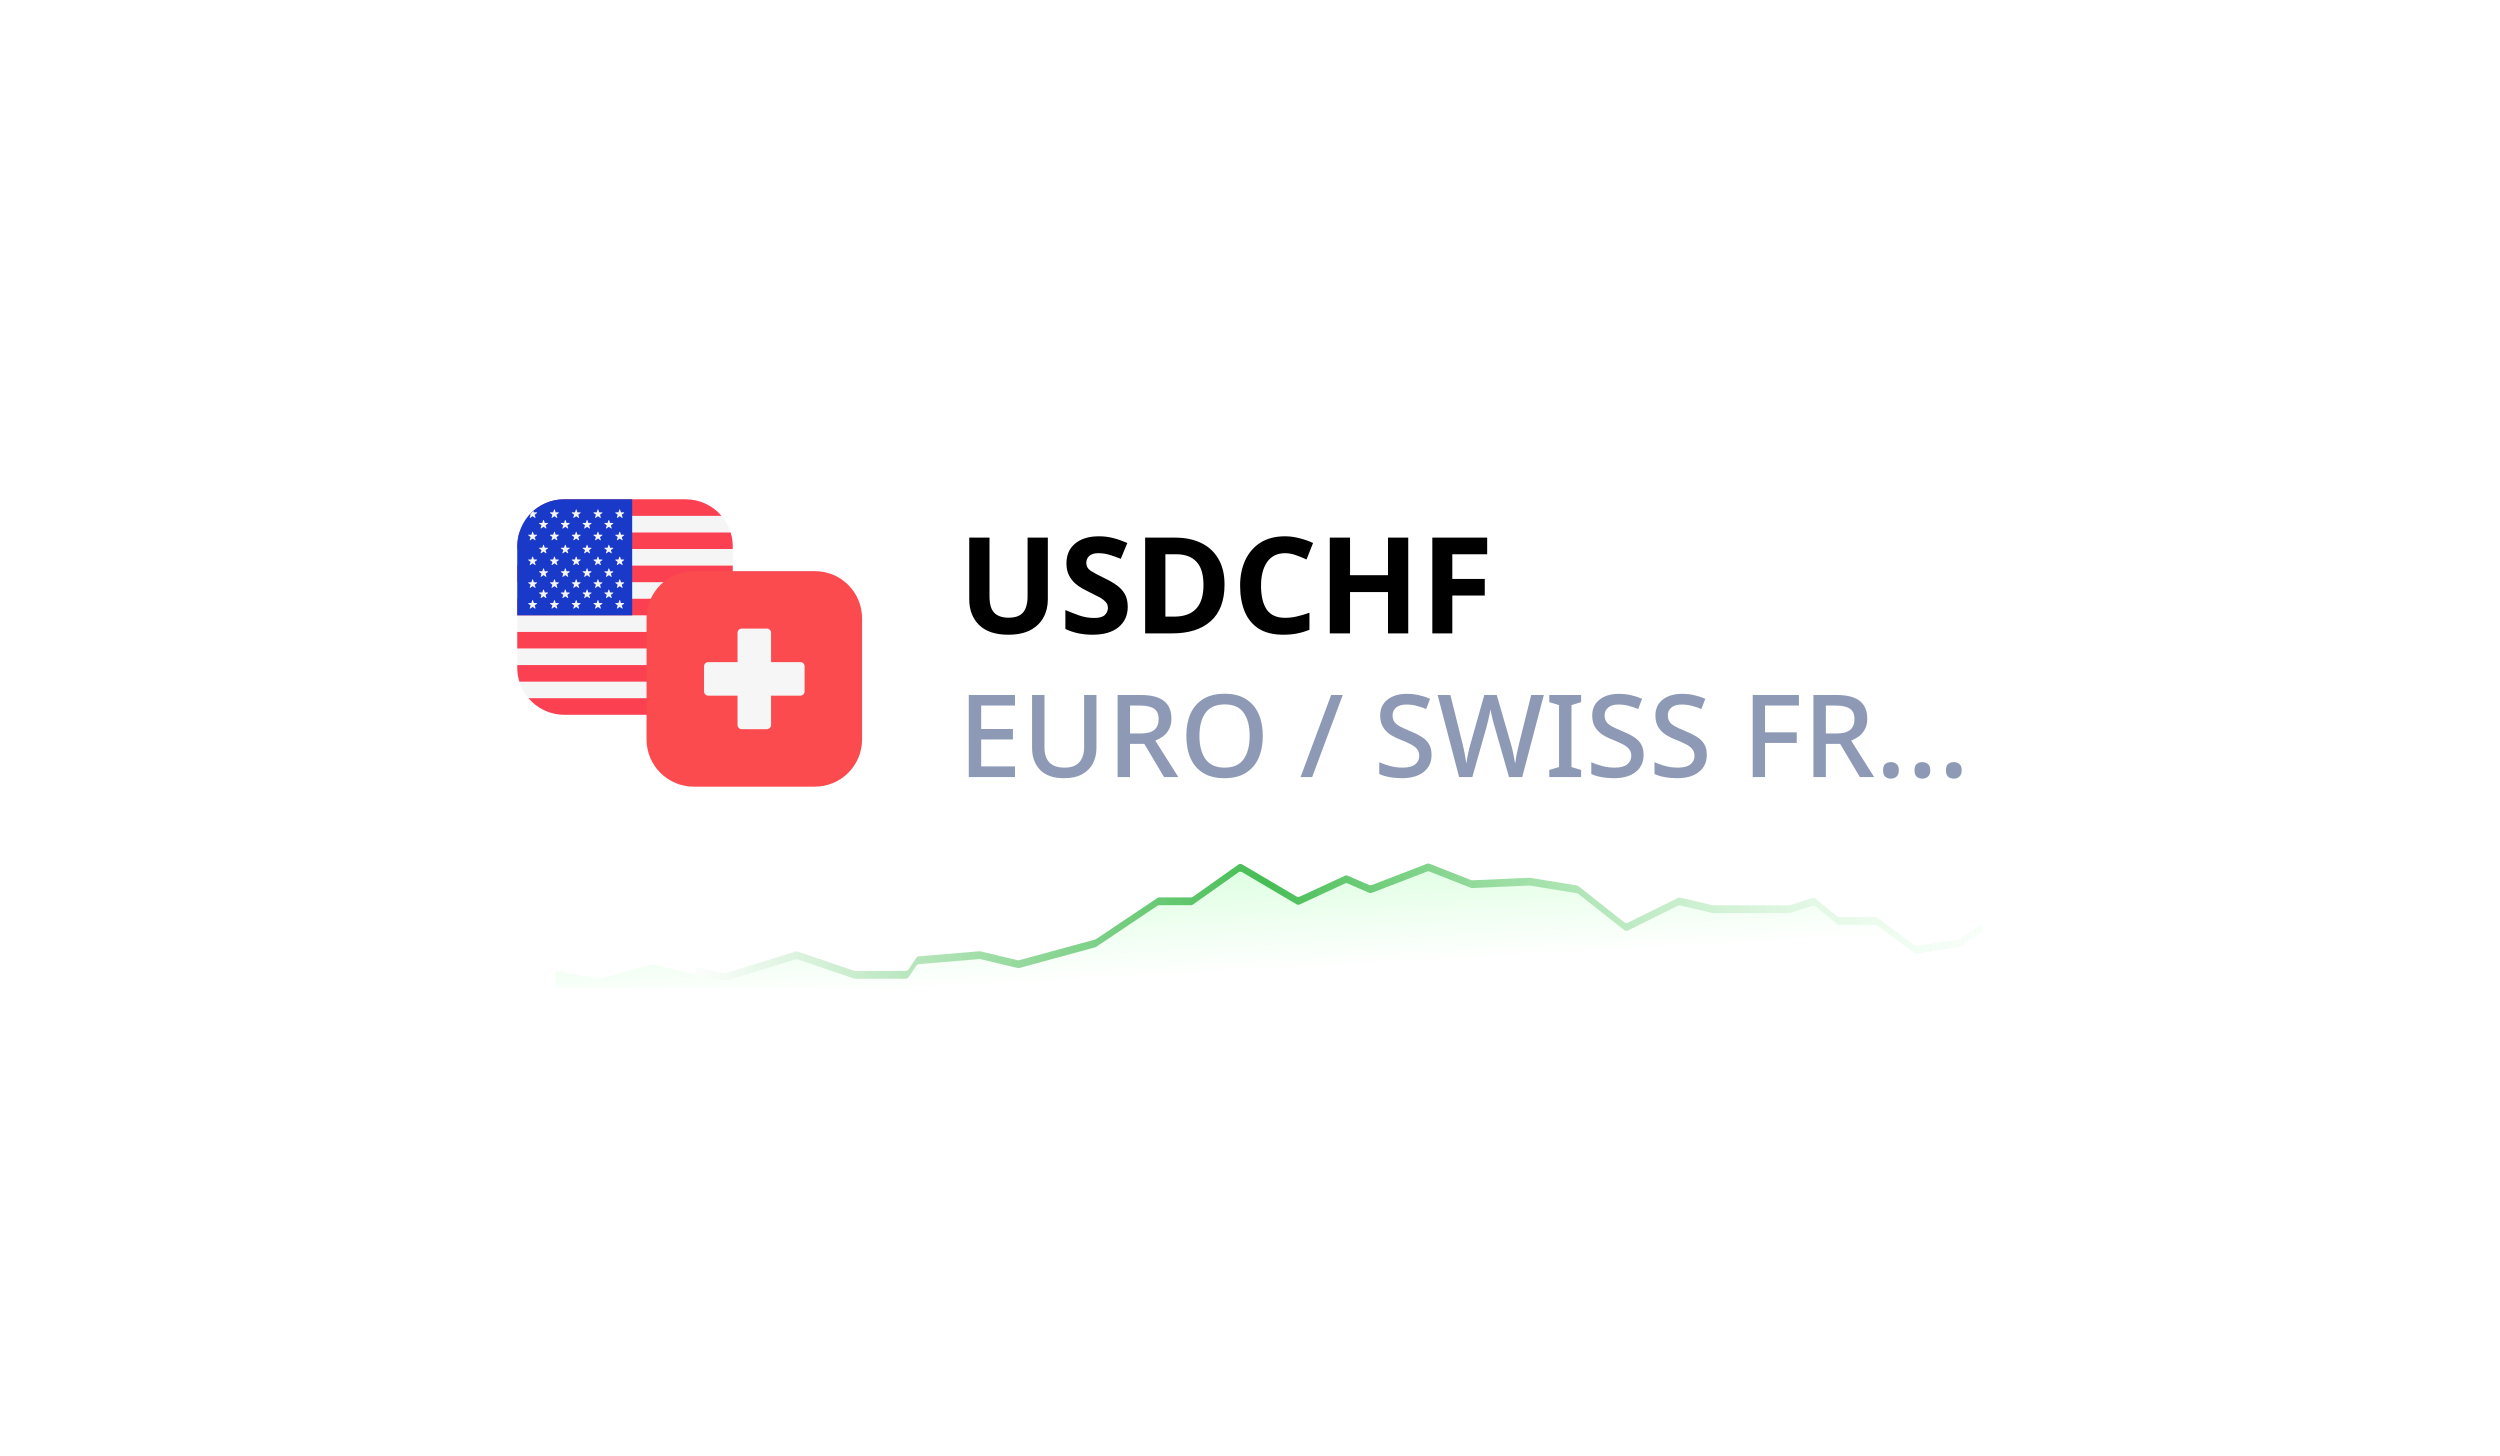<svg width="261" height="152" viewBox="0 0 261 152" fill="none" xmlns="http://www.w3.org/2000/svg">
<g filter="url(#filter0_d_284_8851)">
<rect x="40" y="20" width="181" height="73" rx="8" fill="white" shape-rendering="crispEdges"/>
<g clip-path="url(#clip0_284_8851)">
<path fill-rule="evenodd" clip-rule="evenodd" d="M55.176 34.219H75.326C75.753 34.72 76.082 35.307 76.281 35.95H54.221C54.422 35.307 54.748 34.72 55.176 34.219ZM54 37.681H76.5V39.412H54V37.681ZM76.5 41.143H54V42.873H76.5V41.143ZM54 44.604H76.5V46.335H54V44.604ZM76.5 48.066H54V49.797H76.5V48.066ZM54.221 51.528H76.281C76.082 52.171 75.753 52.758 75.326 53.259H55.176C54.743 52.753 54.418 52.164 54.221 51.528Z" fill="#F5F5F5"/>
<path fill-rule="evenodd" clip-rule="evenodd" d="M71.579 32.488H58.92C57.42 32.488 56.076 33.16 55.173 34.219H75.324C74.863 33.676 74.289 33.24 73.642 32.941C72.995 32.642 72.291 32.488 71.579 32.488ZM76.5 39.411H54V41.143H76.5V39.411ZM76.279 35.95C76.424 36.412 76.5 36.903 76.5 37.411V37.681H54V37.411C54 36.901 54.077 36.412 54.221 35.95H76.279ZM76.5 42.873H54V44.604H76.5V42.873ZM76.5 49.797V50.067C76.5 50.577 76.424 51.066 76.279 51.528H54.221C54.074 51.055 53.999 50.562 54 50.067V49.797H76.5ZM75.326 53.257H55.175C55.636 53.801 56.21 54.237 56.857 54.536C57.504 54.835 58.209 54.989 58.922 54.988H71.579C73.079 54.988 74.422 54.316 75.326 53.257ZM54 46.335H76.5V48.066H54V46.333V46.335Z" fill="#FA4051"/>
<path d="M66 32.488H58.875C56.182 32.488 54 34.693 54 37.41V44.604H66V32.488Z" fill="#1939C9"/>
<path fill-rule="evenodd" clip-rule="evenodd" d="M57.919 33.57L58.013 33.85L58.308 33.853C58.346 33.853 58.362 33.901 58.331 33.924L58.093 34.099L58.184 34.381C58.186 34.389 58.186 34.398 58.183 34.406C58.18 34.414 58.175 34.421 58.169 34.425C58.162 34.43 58.154 34.433 58.145 34.433C58.137 34.434 58.129 34.431 58.122 34.426L57.882 34.254L57.642 34.425C57.635 34.429 57.627 34.431 57.619 34.431C57.611 34.43 57.603 34.427 57.597 34.423C57.59 34.418 57.586 34.411 57.583 34.404C57.58 34.396 57.58 34.388 57.582 34.38L57.669 34.099L57.432 33.924C57.425 33.919 57.42 33.912 57.418 33.904C57.415 33.896 57.415 33.888 57.418 33.88C57.421 33.872 57.426 33.865 57.433 33.86C57.44 33.856 57.448 33.853 57.456 33.853L57.75 33.85L57.844 33.57C57.847 33.562 57.853 33.556 57.859 33.552C57.866 33.547 57.874 33.545 57.882 33.545C57.89 33.545 57.898 33.547 57.905 33.552C57.911 33.556 57.916 33.562 57.919 33.57ZM55.305 34.381C55.303 34.389 55.303 34.398 55.306 34.406C55.308 34.414 55.313 34.421 55.32 34.425C55.327 34.43 55.335 34.433 55.343 34.433C55.351 34.434 55.36 34.431 55.367 34.426L55.606 34.254L55.846 34.426C55.853 34.431 55.861 34.432 55.869 34.432C55.877 34.432 55.885 34.429 55.892 34.424C55.898 34.419 55.903 34.413 55.906 34.405C55.908 34.397 55.908 34.389 55.907 34.381L55.819 34.101L56.056 33.925C56.063 33.92 56.068 33.913 56.07 33.905C56.072 33.897 56.072 33.889 56.069 33.881C56.067 33.873 56.062 33.866 56.055 33.861C56.049 33.856 56.041 33.854 56.032 33.853L55.739 33.85L55.688 33.7C55.561 33.811 55.441 33.927 55.326 34.05L55.395 34.101L55.305 34.381ZM55.644 35.905L55.739 36.186L56.032 36.187C56.072 36.187 56.087 36.237 56.056 36.259L55.819 36.435L55.908 36.715C55.91 36.723 55.91 36.731 55.907 36.739C55.904 36.747 55.9 36.753 55.893 36.758C55.887 36.763 55.879 36.766 55.871 36.766C55.863 36.767 55.855 36.764 55.848 36.76L55.608 36.588L55.368 36.76C55.361 36.766 55.353 36.769 55.344 36.769C55.335 36.769 55.327 36.766 55.32 36.761C55.313 36.756 55.308 36.749 55.305 36.741C55.302 36.733 55.302 36.724 55.305 36.715L55.395 36.435L55.158 36.259C55.152 36.254 55.147 36.247 55.145 36.24C55.142 36.232 55.142 36.224 55.145 36.216C55.147 36.208 55.152 36.201 55.158 36.196C55.165 36.191 55.172 36.188 55.181 36.187L55.476 36.186L55.569 35.905C55.572 35.898 55.577 35.892 55.584 35.887C55.591 35.883 55.598 35.88 55.606 35.88C55.614 35.88 55.622 35.883 55.629 35.887C55.636 35.892 55.641 35.898 55.644 35.905ZM55.74 38.773L55.645 38.494C55.642 38.487 55.637 38.481 55.631 38.476C55.624 38.472 55.616 38.469 55.608 38.469C55.6 38.469 55.592 38.472 55.585 38.476C55.579 38.481 55.574 38.487 55.571 38.494L55.477 38.773L55.182 38.776C55.174 38.777 55.166 38.78 55.16 38.785C55.153 38.79 55.149 38.797 55.146 38.805C55.144 38.812 55.144 38.821 55.146 38.829C55.148 38.836 55.153 38.843 55.16 38.848L55.397 39.024L55.306 39.304C55.304 39.312 55.304 39.321 55.307 39.329C55.31 39.337 55.315 39.344 55.321 39.349C55.328 39.353 55.336 39.356 55.345 39.356C55.353 39.356 55.361 39.354 55.368 39.349L55.608 39.177L55.848 39.349C55.855 39.354 55.863 39.356 55.871 39.356C55.88 39.356 55.888 39.353 55.895 39.349C55.901 39.344 55.906 39.337 55.909 39.329C55.912 39.321 55.912 39.312 55.91 39.304L55.819 39.024L56.058 38.848C56.064 38.843 56.069 38.836 56.071 38.828C56.074 38.82 56.074 38.812 56.071 38.804C56.068 38.796 56.063 38.789 56.057 38.785C56.05 38.779 56.042 38.777 56.034 38.776L55.74 38.773ZM55.645 40.873L55.74 41.154L56.034 41.157C56.073 41.157 56.088 41.205 56.058 41.227L55.821 41.403L55.91 41.685C55.911 41.693 55.911 41.701 55.909 41.709C55.906 41.716 55.901 41.723 55.895 41.728C55.888 41.732 55.88 41.735 55.872 41.736C55.864 41.736 55.856 41.734 55.849 41.73L55.609 41.557L55.37 41.728C55.363 41.734 55.354 41.737 55.346 41.737C55.337 41.737 55.328 41.734 55.321 41.729C55.314 41.724 55.309 41.717 55.306 41.709C55.304 41.7 55.304 41.692 55.306 41.683L55.397 41.403L55.16 41.227C55.154 41.222 55.149 41.215 55.147 41.208C55.145 41.2 55.145 41.192 55.148 41.185C55.15 41.177 55.155 41.171 55.161 41.166C55.167 41.161 55.174 41.158 55.182 41.157L55.477 41.154L55.571 40.873C55.574 40.866 55.579 40.86 55.585 40.855C55.592 40.851 55.6 40.848 55.608 40.848C55.616 40.848 55.624 40.851 55.631 40.855C55.637 40.86 55.642 40.866 55.645 40.873ZM55.74 43.318L55.645 43.038C55.642 43.031 55.637 43.024 55.631 43.02C55.624 43.015 55.616 43.013 55.608 43.013C55.6 43.013 55.592 43.015 55.585 43.02C55.579 43.024 55.574 43.031 55.571 43.038L55.477 43.318L55.182 43.321C55.174 43.322 55.167 43.325 55.161 43.33C55.155 43.335 55.15 43.342 55.148 43.349C55.145 43.357 55.145 43.365 55.147 43.372C55.149 43.38 55.154 43.387 55.16 43.392L55.397 43.567L55.306 43.849C55.304 43.857 55.304 43.866 55.307 43.874C55.31 43.882 55.315 43.889 55.321 43.894C55.328 43.898 55.336 43.901 55.345 43.901C55.353 43.901 55.361 43.899 55.368 43.894L55.608 43.722L55.848 43.893C55.855 43.898 55.863 43.9 55.871 43.9C55.88 43.9 55.888 43.897 55.895 43.892C55.901 43.887 55.906 43.88 55.909 43.872C55.912 43.864 55.912 43.856 55.91 43.848L55.819 43.567L56.058 43.392C56.064 43.387 56.068 43.38 56.07 43.372C56.072 43.364 56.072 43.356 56.069 43.349C56.067 43.341 56.062 43.335 56.056 43.33C56.05 43.325 56.042 43.322 56.034 43.321L55.74 43.318ZM56.781 34.675L56.874 34.954L57.169 34.957C57.209 34.957 57.224 35.005 57.194 35.029L56.955 35.203L57.045 35.485C57.047 35.493 57.047 35.502 57.044 35.51C57.042 35.518 57.037 35.525 57.03 35.529C57.023 35.534 57.015 35.537 57.007 35.537C56.999 35.538 56.99 35.535 56.983 35.53L56.743 35.358L56.504 35.53C56.497 35.535 56.489 35.536 56.481 35.536C56.472 35.536 56.465 35.533 56.458 35.528C56.452 35.523 56.447 35.517 56.444 35.509C56.442 35.501 56.441 35.493 56.444 35.485L56.532 35.203L56.294 35.029C56.286 35.025 56.28 35.018 56.277 35.01C56.274 35.001 56.274 34.992 56.277 34.984C56.28 34.976 56.285 34.968 56.293 34.964C56.3 34.959 56.309 34.957 56.318 34.957L56.613 34.954L56.706 34.675C56.709 34.668 56.714 34.662 56.721 34.657C56.728 34.653 56.735 34.65 56.743 34.65C56.752 34.65 56.759 34.653 56.766 34.657C56.773 34.662 56.778 34.668 56.781 34.675ZM56.874 37.545L56.781 37.264C56.778 37.257 56.773 37.251 56.766 37.246C56.759 37.242 56.752 37.239 56.743 37.239C56.735 37.239 56.728 37.242 56.721 37.246C56.714 37.251 56.709 37.257 56.706 37.264L56.613 37.545L56.318 37.546C56.309 37.547 56.301 37.55 56.295 37.554C56.288 37.559 56.283 37.566 56.281 37.574C56.278 37.582 56.278 37.59 56.28 37.598C56.282 37.606 56.287 37.613 56.294 37.618L56.532 37.794L56.442 38.074C56.44 38.082 56.44 38.091 56.443 38.099C56.445 38.107 56.45 38.114 56.457 38.118C56.464 38.123 56.472 38.126 56.48 38.126C56.488 38.127 56.497 38.124 56.504 38.119L56.743 37.947L56.983 38.119C56.99 38.123 56.998 38.126 57.006 38.125C57.014 38.125 57.022 38.122 57.029 38.117C57.035 38.112 57.04 38.106 57.043 38.098C57.045 38.09 57.045 38.082 57.044 38.074L56.955 37.794L57.194 37.618C57.2 37.613 57.205 37.606 57.207 37.598C57.209 37.59 57.209 37.582 57.206 37.574C57.204 37.566 57.199 37.559 57.192 37.554C57.186 37.55 57.178 37.547 57.169 37.546L56.874 37.543V37.545ZM56.781 39.724L56.874 40.005L57.169 40.006C57.209 40.006 57.224 40.056 57.194 40.078L56.955 40.254L57.045 40.536C57.047 40.544 57.047 40.552 57.044 40.559C57.041 40.567 57.036 40.574 57.03 40.579C57.024 40.583 57.016 40.586 57.008 40.587C57 40.587 56.992 40.585 56.985 40.581L56.743 40.408L56.504 40.579C56.497 40.584 56.489 40.586 56.481 40.585C56.472 40.585 56.465 40.582 56.458 40.577C56.452 40.572 56.447 40.566 56.444 40.558C56.442 40.55 56.441 40.542 56.444 40.534L56.532 40.254L56.294 40.078C56.287 40.073 56.282 40.066 56.28 40.058C56.278 40.05 56.278 40.042 56.281 40.034C56.283 40.026 56.288 40.019 56.295 40.014C56.301 40.01 56.309 40.007 56.318 40.006L56.613 40.005L56.706 39.724C56.709 39.717 56.714 39.711 56.721 39.706C56.728 39.702 56.735 39.699 56.743 39.699C56.752 39.699 56.759 39.702 56.766 39.706C56.773 39.711 56.778 39.717 56.781 39.724ZM56.874 42.214L56.779 41.938C56.776 41.931 56.771 41.925 56.765 41.92C56.758 41.916 56.75 41.913 56.742 41.913C56.734 41.913 56.726 41.916 56.719 41.92C56.713 41.925 56.708 41.931 56.705 41.938L56.611 42.217L56.316 42.22C56.308 42.221 56.3 42.224 56.293 42.228C56.286 42.233 56.282 42.24 56.279 42.248C56.276 42.256 56.276 42.264 56.279 42.272C56.281 42.28 56.286 42.287 56.292 42.292L56.531 42.466L56.441 42.748C56.438 42.756 56.438 42.765 56.441 42.773C56.444 42.781 56.449 42.788 56.455 42.792C56.462 42.797 56.47 42.8 56.479 42.8C56.487 42.8 56.495 42.798 56.502 42.793L56.742 42.621L56.982 42.793C56.989 42.797 56.997 42.8 57.005 42.799C57.013 42.799 57.021 42.796 57.027 42.791C57.033 42.786 57.038 42.78 57.041 42.772C57.044 42.764 57.044 42.756 57.042 42.748L56.953 42.466L57.192 42.292C57.198 42.287 57.203 42.28 57.205 42.272C57.208 42.264 57.208 42.256 57.205 42.248C57.202 42.24 57.197 42.233 57.191 42.228C57.184 42.224 57.176 42.221 57.168 42.22L56.873 42.217L56.874 42.214ZM58.014 36.184L57.921 35.904C57.918 35.897 57.913 35.89 57.906 35.886C57.899 35.881 57.892 35.879 57.883 35.879C57.875 35.879 57.868 35.881 57.861 35.886C57.854 35.89 57.849 35.897 57.846 35.904L57.752 36.184L57.458 36.186C57.449 36.186 57.441 36.189 57.435 36.194C57.428 36.199 57.423 36.206 57.42 36.214C57.418 36.221 57.418 36.23 57.42 36.238C57.422 36.246 57.427 36.253 57.434 36.258L57.67 36.433L57.582 36.714C57.58 36.722 57.58 36.73 57.583 36.737C57.586 36.745 57.59 36.752 57.597 36.757C57.603 36.761 57.611 36.764 57.619 36.765C57.627 36.765 57.635 36.763 57.642 36.759L57.882 36.586L58.122 36.759C58.129 36.764 58.137 36.767 58.146 36.767C58.155 36.767 58.163 36.765 58.17 36.76C58.177 36.755 58.182 36.748 58.185 36.739C58.188 36.731 58.188 36.722 58.185 36.714L58.095 36.433L58.332 36.258C58.338 36.253 58.343 36.246 58.345 36.238C58.348 36.23 58.348 36.222 58.345 36.214C58.343 36.206 58.338 36.2 58.332 36.194C58.325 36.19 58.318 36.187 58.309 36.186L58.014 36.184ZM57.921 38.494L58.014 38.773L58.309 38.776C58.347 38.776 58.364 38.826 58.332 38.848L58.095 39.024L58.185 39.304C58.187 39.312 58.187 39.321 58.184 39.329C58.182 39.337 58.177 39.344 58.17 39.349C58.163 39.353 58.155 39.356 58.147 39.356C58.139 39.356 58.13 39.354 58.123 39.349L57.883 39.177L57.644 39.349C57.637 39.353 57.629 39.355 57.621 39.355C57.612 39.355 57.605 39.352 57.598 39.347C57.592 39.342 57.587 39.336 57.584 39.328C57.582 39.32 57.581 39.312 57.584 39.304L57.67 39.024L57.434 38.848C57.427 38.843 57.422 38.836 57.42 38.828C57.418 38.82 57.418 38.812 57.42 38.804C57.423 38.796 57.428 38.789 57.435 38.785C57.441 38.779 57.449 38.777 57.458 38.776L57.75 38.773L57.844 38.494C57.847 38.487 57.853 38.481 57.859 38.476C57.866 38.472 57.874 38.469 57.882 38.469C57.89 38.469 57.898 38.472 57.905 38.476C57.911 38.481 57.916 38.487 57.919 38.494H57.921ZM58.014 41.154L57.921 40.873C57.918 40.866 57.913 40.86 57.906 40.855C57.899 40.851 57.892 40.848 57.883 40.848C57.875 40.848 57.868 40.851 57.861 40.855C57.854 40.86 57.849 40.866 57.846 40.873L57.752 41.154L57.458 41.157C57.45 41.157 57.442 41.16 57.436 41.165C57.429 41.17 57.425 41.177 57.422 41.184C57.42 41.192 57.419 41.2 57.421 41.208C57.423 41.215 57.428 41.222 57.434 41.227L57.67 41.403L57.582 41.685C57.58 41.693 57.58 41.701 57.583 41.709C57.586 41.716 57.59 41.723 57.597 41.728C57.603 41.732 57.611 41.735 57.619 41.736C57.627 41.736 57.635 41.734 57.642 41.73L57.882 41.557L58.122 41.728C58.129 41.734 58.137 41.737 58.146 41.737C58.155 41.737 58.163 41.734 58.17 41.729C58.177 41.724 58.182 41.717 58.185 41.709C58.188 41.7 58.188 41.692 58.185 41.683L58.095 41.403L58.332 41.227C58.338 41.222 58.342 41.215 58.344 41.208C58.346 41.2 58.346 41.192 58.344 41.185C58.341 41.177 58.337 41.171 58.331 41.166C58.325 41.161 58.317 41.158 58.309 41.157L58.014 41.154ZM57.921 43.038L58.014 43.318L58.309 43.321C58.347 43.321 58.364 43.369 58.332 43.392L58.095 43.567L58.185 43.849C58.187 43.857 58.187 43.866 58.184 43.874C58.182 43.882 58.177 43.889 58.17 43.894C58.163 43.898 58.155 43.901 58.147 43.901C58.139 43.901 58.13 43.899 58.123 43.894L57.883 43.722L57.644 43.893C57.637 43.897 57.629 43.899 57.621 43.899C57.612 43.898 57.605 43.895 57.598 43.891C57.592 43.886 57.587 43.879 57.584 43.871C57.582 43.864 57.581 43.856 57.584 43.848L57.67 43.567L57.434 43.392C57.428 43.387 57.423 43.38 57.421 43.372C57.419 43.364 57.42 43.356 57.422 43.349C57.425 43.341 57.429 43.335 57.436 43.33C57.442 43.325 57.45 43.322 57.458 43.321L57.75 43.318L57.844 43.038C57.847 43.031 57.853 43.024 57.859 43.02C57.866 43.015 57.874 43.013 57.882 43.013C57.89 43.013 57.898 43.015 57.905 43.02C57.911 43.024 57.916 43.031 57.919 43.038H57.921ZM59.148 34.954L59.055 34.678C59.052 34.671 59.047 34.665 59.04 34.66C59.033 34.656 59.026 34.653 59.017 34.653C59.009 34.653 59.002 34.656 58.995 34.66C58.988 34.665 58.983 34.671 58.98 34.678L58.886 34.957L58.592 34.96C58.583 34.961 58.575 34.964 58.569 34.968C58.562 34.973 58.557 34.98 58.554 34.988C58.552 34.996 58.552 35.004 58.554 35.012C58.556 35.02 58.561 35.027 58.568 35.032L58.804 35.206L58.715 35.488C58.712 35.497 58.712 35.505 58.714 35.514C58.717 35.522 58.722 35.529 58.729 35.534C58.736 35.539 58.745 35.542 58.754 35.542C58.762 35.542 58.771 35.539 58.778 35.533L59.017 35.361L59.258 35.533C59.264 35.538 59.272 35.539 59.28 35.539C59.288 35.539 59.296 35.536 59.303 35.531C59.309 35.526 59.314 35.52 59.317 35.512C59.319 35.504 59.319 35.496 59.318 35.488L59.229 35.206L59.466 35.032C59.473 35.028 59.479 35.021 59.482 35.013C59.485 35.005 59.485 34.996 59.483 34.988C59.48 34.98 59.475 34.972 59.468 34.967C59.461 34.962 59.452 34.96 59.444 34.96L59.148 34.957V34.954ZM59.055 37.264L59.148 37.545L59.444 37.546C59.481 37.546 59.498 37.596 59.466 37.618L59.229 37.794L59.319 38.074C59.321 38.082 59.321 38.091 59.319 38.099C59.316 38.107 59.311 38.114 59.304 38.118C59.297 38.123 59.289 38.126 59.281 38.126C59.273 38.127 59.264 38.124 59.258 38.119L59.017 37.947L58.778 38.119C58.771 38.124 58.762 38.127 58.754 38.126C58.746 38.126 58.738 38.123 58.731 38.118C58.724 38.114 58.719 38.107 58.717 38.099C58.714 38.091 58.714 38.082 58.716 38.074L58.806 37.794L58.568 37.618C58.561 37.613 58.556 37.606 58.554 37.598C58.552 37.59 58.552 37.582 58.554 37.574C58.557 37.566 58.562 37.559 58.569 37.554C58.575 37.55 58.583 37.547 58.592 37.546L58.886 37.543L58.978 37.264C58.981 37.257 58.987 37.251 58.993 37.246C59 37.242 59.008 37.239 59.016 37.239C59.024 37.239 59.032 37.242 59.039 37.246C59.045 37.251 59.05 37.257 59.053 37.264H59.055ZM59.148 40.005L59.055 39.724C59.043 39.688 58.992 39.688 58.98 39.724L58.886 40.005L58.592 40.006C58.583 40.007 58.575 40.01 58.569 40.014C58.562 40.019 58.557 40.026 58.554 40.034C58.552 40.042 58.552 40.05 58.554 40.058C58.556 40.066 58.561 40.073 58.568 40.078L58.804 40.254L58.715 40.536C58.712 40.544 58.712 40.553 58.714 40.561C58.717 40.569 58.722 40.577 58.729 40.582C58.736 40.587 58.745 40.589 58.754 40.589C58.762 40.589 58.771 40.586 58.778 40.581L59.017 40.408L59.258 40.579C59.264 40.584 59.272 40.586 59.28 40.585C59.288 40.585 59.296 40.582 59.303 40.577C59.309 40.572 59.314 40.566 59.317 40.558C59.319 40.55 59.319 40.542 59.318 40.534L59.229 40.254L59.466 40.078C59.472 40.073 59.477 40.066 59.479 40.059C59.482 40.051 59.482 40.042 59.479 40.035C59.477 40.027 59.472 40.02 59.466 40.015C59.459 40.01 59.452 40.007 59.444 40.006L59.148 40.005ZM59.055 41.937L59.148 42.216L59.444 42.219C59.481 42.219 59.498 42.267 59.466 42.291L59.229 42.465L59.319 42.747C59.321 42.755 59.321 42.763 59.319 42.771C59.316 42.779 59.311 42.786 59.304 42.791C59.297 42.796 59.289 42.799 59.281 42.799C59.273 42.799 59.264 42.797 59.258 42.792L59.017 42.619L58.778 42.792C58.771 42.797 58.762 42.799 58.754 42.799C58.746 42.799 58.738 42.796 58.731 42.791C58.724 42.786 58.719 42.779 58.717 42.771C58.714 42.763 58.714 42.755 58.716 42.747L58.806 42.465L58.568 42.291C58.561 42.286 58.556 42.279 58.554 42.271C58.552 42.263 58.552 42.254 58.554 42.247C58.557 42.239 58.562 42.232 58.569 42.227C58.575 42.222 58.583 42.219 58.592 42.219L58.886 42.216L58.978 41.937C58.981 41.929 58.987 41.923 58.993 41.919C59 41.914 59.008 41.912 59.016 41.912C59.024 41.912 59.032 41.914 59.039 41.919C59.045 41.923 59.05 41.929 59.053 41.937H59.055ZM60.288 33.852L60.195 33.57C60.192 33.562 60.187 33.556 60.18 33.552C60.173 33.547 60.166 33.545 60.157 33.545C60.149 33.545 60.142 33.547 60.135 33.552C60.128 33.556 60.123 33.562 60.12 33.57L60.026 33.85L59.73 33.853C59.722 33.853 59.714 33.856 59.707 33.861C59.701 33.866 59.696 33.873 59.693 33.881C59.691 33.888 59.691 33.897 59.693 33.904C59.696 33.912 59.701 33.919 59.708 33.924L59.944 34.099L59.855 34.381C59.852 34.389 59.852 34.398 59.855 34.406C59.858 34.414 59.863 34.421 59.869 34.425C59.876 34.43 59.884 34.433 59.893 34.433C59.901 34.434 59.909 34.431 59.916 34.426L60.156 34.254L60.396 34.425C60.403 34.43 60.411 34.432 60.419 34.432C60.428 34.432 60.436 34.429 60.443 34.424C60.449 34.419 60.454 34.412 60.457 34.404C60.46 34.396 60.46 34.388 60.458 34.38L60.367 34.099L60.608 33.924C60.614 33.919 60.619 33.912 60.622 33.904C60.624 33.896 60.624 33.888 60.621 33.88C60.619 33.872 60.614 33.865 60.607 33.86C60.6 33.856 60.592 33.853 60.584 33.853L60.288 33.85V33.852ZM60.195 35.905L60.288 36.186L60.584 36.187C60.621 36.187 60.638 36.237 60.606 36.259L60.369 36.435L60.459 36.715C60.462 36.724 60.462 36.733 60.459 36.741C60.456 36.749 60.451 36.756 60.444 36.761C60.437 36.766 60.429 36.769 60.42 36.769C60.411 36.769 60.403 36.766 60.396 36.76L60.156 36.588L59.916 36.76C59.909 36.764 59.901 36.767 59.893 36.766C59.885 36.766 59.877 36.763 59.871 36.758C59.864 36.753 59.86 36.747 59.857 36.739C59.854 36.731 59.854 36.723 59.856 36.715L59.944 36.435L59.708 36.259C59.701 36.254 59.697 36.247 59.694 36.24C59.692 36.232 59.692 36.224 59.694 36.216C59.697 36.208 59.701 36.201 59.708 36.196C59.714 36.191 59.722 36.188 59.73 36.187L60.026 36.184L60.118 35.905C60.121 35.898 60.127 35.892 60.133 35.887C60.14 35.883 60.148 35.88 60.156 35.88C60.164 35.88 60.172 35.883 60.179 35.887C60.185 35.892 60.191 35.898 60.194 35.905H60.195ZM60.285 38.773L60.192 38.494C60.189 38.487 60.184 38.481 60.177 38.476C60.17 38.472 60.163 38.469 60.154 38.469C60.146 38.469 60.139 38.472 60.132 38.476C60.125 38.481 60.12 38.487 60.117 38.494L60.023 38.773L59.727 38.776C59.719 38.777 59.711 38.78 59.705 38.785C59.698 38.79 59.694 38.797 59.691 38.805C59.689 38.812 59.689 38.821 59.691 38.829C59.694 38.836 59.698 38.843 59.705 38.848L59.941 39.024L59.852 39.304C59.849 39.312 59.849 39.321 59.852 39.329C59.855 39.337 59.86 39.344 59.866 39.349C59.873 39.353 59.881 39.356 59.89 39.356C59.898 39.356 59.906 39.354 59.913 39.349L60.153 39.177L60.393 39.349C60.4 39.354 60.408 39.356 60.416 39.356C60.425 39.356 60.433 39.353 60.44 39.349C60.446 39.344 60.451 39.337 60.454 39.329C60.457 39.321 60.457 39.312 60.455 39.304L60.364 39.024L60.605 38.848C60.611 38.843 60.616 38.836 60.618 38.828C60.62 38.82 60.62 38.812 60.617 38.804C60.615 38.796 60.61 38.789 60.603 38.785C60.597 38.779 60.589 38.777 60.581 38.776L60.285 38.773ZM60.192 40.873L60.285 41.154L60.581 41.157C60.618 41.157 60.635 41.205 60.603 41.227L60.366 41.403L60.456 41.685C60.459 41.693 60.459 41.702 60.456 41.71C60.453 41.718 60.448 41.726 60.441 41.731C60.434 41.736 60.426 41.738 60.417 41.738C60.408 41.738 60.4 41.735 60.393 41.73L60.153 41.557L59.913 41.728C59.906 41.733 59.898 41.734 59.89 41.734C59.882 41.734 59.874 41.731 59.868 41.726C59.861 41.721 59.857 41.715 59.854 41.707C59.851 41.699 59.851 41.691 59.853 41.683L59.941 41.403L59.705 41.227C59.699 41.222 59.694 41.215 59.692 41.208C59.69 41.2 59.691 41.192 59.693 41.185C59.695 41.177 59.7 41.171 59.706 41.166C59.712 41.161 59.719 41.158 59.727 41.157L60.023 41.154L60.115 40.873C60.118 40.866 60.124 40.86 60.13 40.855C60.137 40.851 60.145 40.848 60.153 40.848C60.161 40.848 60.169 40.851 60.176 40.855C60.182 40.86 60.187 40.866 60.191 40.873H60.192ZM60.285 43.318L60.192 43.038C60.189 43.031 60.184 43.024 60.177 43.02C60.17 43.015 60.163 43.013 60.154 43.013C60.146 43.013 60.139 43.015 60.132 43.02C60.125 43.024 60.12 43.031 60.117 43.038L60.023 43.318L59.727 43.321C59.719 43.322 59.712 43.325 59.706 43.33C59.7 43.335 59.695 43.342 59.693 43.349C59.691 43.357 59.69 43.365 59.692 43.372C59.694 43.38 59.699 43.387 59.705 43.392L59.941 43.567L59.852 43.849C59.849 43.857 59.849 43.866 59.852 43.874C59.855 43.882 59.86 43.889 59.866 43.894C59.873 43.898 59.881 43.901 59.89 43.901C59.898 43.901 59.906 43.899 59.913 43.894L60.153 43.722L60.393 43.893C60.4 43.898 60.408 43.9 60.416 43.9C60.425 43.9 60.433 43.897 60.44 43.892C60.446 43.887 60.451 43.88 60.454 43.872C60.457 43.864 60.457 43.856 60.455 43.848L60.364 43.567L60.605 43.392C60.61 43.387 60.615 43.38 60.617 43.372C60.619 43.364 60.618 43.356 60.616 43.349C60.613 43.341 60.608 43.335 60.602 43.33C60.596 43.325 60.588 43.322 60.581 43.321L60.285 43.318ZM61.326 34.675L61.42 34.954L61.715 34.957C61.754 34.957 61.769 35.005 61.739 35.029L61.502 35.203L61.59 35.488C61.592 35.496 61.592 35.504 61.589 35.512C61.586 35.52 61.581 35.526 61.575 35.531C61.569 35.536 61.561 35.539 61.553 35.539C61.545 35.539 61.537 35.538 61.53 35.533L61.29 35.361L61.05 35.533C61.043 35.538 61.035 35.541 61.027 35.54C61.018 35.54 61.01 35.537 61.003 35.532C60.997 35.528 60.992 35.521 60.989 35.513C60.986 35.505 60.986 35.496 60.989 35.488L61.077 35.206L60.84 35.032C60.834 35.027 60.829 35.02 60.827 35.013C60.824 35.005 60.824 34.996 60.827 34.989C60.829 34.981 60.834 34.974 60.84 34.969C60.847 34.964 60.854 34.961 60.862 34.96L61.158 34.957L61.251 34.678C61.263 34.641 61.314 34.641 61.326 34.678V34.675ZM61.42 37.545L61.326 37.264C61.314 37.228 61.263 37.228 61.251 37.264L61.158 37.545L60.862 37.546C60.854 37.547 60.847 37.55 60.84 37.555C60.834 37.56 60.829 37.567 60.827 37.575C60.824 37.583 60.824 37.591 60.827 37.599C60.829 37.606 60.834 37.613 60.84 37.618L61.077 37.794L60.987 38.074C60.985 38.082 60.985 38.091 60.987 38.099C60.99 38.107 60.995 38.114 61.002 38.118C61.009 38.123 61.017 38.126 61.025 38.126C61.033 38.127 61.042 38.124 61.048 38.119L61.288 37.947L61.529 38.119C61.535 38.124 61.544 38.127 61.552 38.126C61.56 38.126 61.568 38.123 61.575 38.118C61.582 38.114 61.587 38.107 61.59 38.099C61.592 38.091 61.592 38.082 61.59 38.074L61.5 37.794L61.739 37.618C61.745 37.613 61.75 37.606 61.752 37.598C61.754 37.59 61.754 37.582 61.752 37.574C61.749 37.566 61.744 37.559 61.737 37.554C61.731 37.55 61.723 37.547 61.715 37.546L61.42 37.543V37.545ZM61.326 39.724L61.42 40.005L61.715 40.006C61.754 40.006 61.769 40.056 61.739 40.078L61.502 40.254L61.59 40.536C61.592 40.544 61.592 40.552 61.589 40.559C61.586 40.567 61.581 40.574 61.575 40.579C61.569 40.583 61.561 40.586 61.553 40.587C61.545 40.587 61.537 40.585 61.53 40.581L61.29 40.408L61.05 40.579C61.043 40.584 61.035 40.587 61.027 40.586C61.018 40.586 61.01 40.583 61.003 40.578C60.997 40.574 60.992 40.567 60.989 40.559C60.986 40.551 60.986 40.542 60.989 40.534L61.077 40.254L60.84 40.078C60.834 40.073 60.829 40.066 60.827 40.059C60.824 40.051 60.824 40.042 60.827 40.035C60.829 40.027 60.834 40.02 60.84 40.015C60.847 40.01 60.854 40.007 60.862 40.006L61.158 40.005L61.251 39.724C61.263 39.688 61.314 39.688 61.326 39.724ZM61.42 42.214L61.328 41.938C61.316 41.901 61.264 41.901 61.252 41.938L61.16 42.217L60.864 42.22C60.856 42.221 60.848 42.224 60.842 42.229C60.835 42.234 60.831 42.241 60.828 42.249C60.826 42.257 60.826 42.265 60.828 42.273C60.831 42.28 60.835 42.287 60.842 42.292L61.078 42.466L60.989 42.748C60.986 42.756 60.986 42.765 60.989 42.773C60.992 42.781 60.997 42.788 61.003 42.792C61.01 42.797 61.018 42.8 61.027 42.8C61.035 42.8 61.043 42.798 61.05 42.793L61.29 42.621L61.53 42.793C61.537 42.798 61.545 42.8 61.553 42.8C61.562 42.8 61.57 42.797 61.577 42.792C61.583 42.788 61.588 42.781 61.591 42.773C61.594 42.765 61.594 42.756 61.592 42.748L61.502 42.466L61.74 42.292C61.746 42.287 61.751 42.28 61.753 42.272C61.756 42.264 61.756 42.256 61.753 42.248C61.75 42.24 61.745 42.233 61.739 42.228C61.732 42.224 61.724 42.221 61.716 42.22L61.422 42.217L61.42 42.214ZM62.463 33.568L62.557 33.849L62.852 33.852C62.891 33.852 62.906 33.9 62.876 33.922L62.639 34.098L62.727 34.38C62.729 34.388 62.729 34.396 62.726 34.404C62.723 34.411 62.718 34.418 62.712 34.423C62.706 34.427 62.698 34.43 62.69 34.431C62.682 34.431 62.674 34.429 62.667 34.425L62.427 34.252L62.187 34.423C62.18 34.429 62.172 34.432 62.163 34.432C62.154 34.432 62.146 34.429 62.139 34.424C62.132 34.419 62.127 34.412 62.124 34.404C62.121 34.395 62.121 34.387 62.124 34.378L62.214 34.098L61.975 33.922C61.969 33.917 61.964 33.911 61.961 33.903C61.959 33.895 61.959 33.886 61.962 33.878C61.964 33.87 61.969 33.864 61.976 33.859C61.983 33.854 61.991 33.852 61.999 33.852L62.295 33.849L62.388 33.568C62.4 33.532 62.451 33.532 62.463 33.568ZM62.557 36.184L62.463 35.904C62.46 35.897 62.455 35.89 62.448 35.886C62.441 35.881 62.434 35.879 62.425 35.879C62.417 35.879 62.41 35.881 62.403 35.886C62.396 35.89 62.391 35.897 62.388 35.904L62.295 36.184L61.999 36.186C61.991 36.186 61.983 36.189 61.977 36.194C61.97 36.199 61.965 36.206 61.962 36.214C61.96 36.221 61.96 36.23 61.962 36.238C61.964 36.246 61.969 36.253 61.975 36.258L62.214 36.433L62.124 36.714C62.122 36.722 62.122 36.73 62.124 36.738C62.127 36.746 62.132 36.753 62.139 36.758C62.146 36.763 62.154 36.766 62.162 36.766C62.17 36.766 62.179 36.764 62.185 36.759L62.425 36.586L62.666 36.759C62.672 36.763 62.68 36.765 62.688 36.765C62.696 36.764 62.704 36.761 62.711 36.757C62.717 36.752 62.722 36.745 62.725 36.737C62.727 36.73 62.727 36.722 62.725 36.714L62.639 36.433L62.876 36.258C62.882 36.253 62.887 36.246 62.889 36.238C62.891 36.23 62.891 36.221 62.889 36.214C62.886 36.206 62.881 36.199 62.874 36.194C62.868 36.189 62.86 36.186 62.852 36.186L62.557 36.184ZM62.463 38.494L62.557 38.773L62.852 38.776C62.891 38.776 62.906 38.826 62.876 38.848L62.639 39.024L62.727 39.304C62.729 39.312 62.729 39.32 62.726 39.328C62.723 39.336 62.718 39.342 62.712 39.347C62.706 39.352 62.698 39.355 62.69 39.355C62.682 39.355 62.674 39.353 62.667 39.349L62.427 39.177L62.187 39.349C62.18 39.355 62.172 39.358 62.163 39.358C62.154 39.358 62.146 39.355 62.139 39.35C62.132 39.345 62.127 39.338 62.124 39.33C62.121 39.322 62.121 39.313 62.124 39.304L62.214 39.024L61.975 38.848C61.969 38.843 61.964 38.836 61.962 38.828C61.96 38.82 61.96 38.812 61.962 38.804C61.965 38.796 61.97 38.789 61.977 38.785C61.983 38.779 61.991 38.777 61.999 38.776L62.295 38.773L62.388 38.494C62.391 38.487 62.396 38.481 62.403 38.476C62.41 38.472 62.417 38.469 62.425 38.469C62.434 38.469 62.441 38.472 62.448 38.476C62.455 38.481 62.46 38.487 62.463 38.494ZM62.557 41.154L62.463 40.873C62.46 40.866 62.455 40.86 62.448 40.855C62.441 40.851 62.434 40.848 62.425 40.848C62.417 40.848 62.41 40.851 62.403 40.855C62.396 40.86 62.391 40.866 62.388 40.873L62.295 41.154L61.999 41.157C61.992 41.157 61.984 41.16 61.978 41.165C61.971 41.17 61.967 41.177 61.964 41.184C61.962 41.192 61.961 41.2 61.963 41.208C61.965 41.215 61.97 41.222 61.975 41.227L62.214 41.403L62.124 41.685C62.122 41.693 62.122 41.701 62.124 41.709C62.127 41.717 62.132 41.724 62.139 41.729C62.146 41.734 62.154 41.737 62.162 41.737C62.17 41.737 62.179 41.735 62.185 41.73L62.425 41.557L62.666 41.728C62.672 41.733 62.68 41.734 62.688 41.734C62.696 41.734 62.704 41.731 62.711 41.726C62.717 41.721 62.722 41.715 62.725 41.707C62.727 41.699 62.727 41.691 62.725 41.683L62.639 41.403L62.876 41.227C62.881 41.222 62.886 41.215 62.888 41.208C62.89 41.2 62.889 41.192 62.887 41.184C62.884 41.177 62.88 41.17 62.873 41.165C62.867 41.16 62.859 41.157 62.852 41.157L62.557 41.154ZM62.463 43.038L62.557 43.318L62.852 43.321C62.891 43.321 62.906 43.369 62.876 43.392L62.639 43.567L62.727 43.849C62.729 43.857 62.729 43.865 62.726 43.873C62.723 43.881 62.718 43.887 62.712 43.892C62.706 43.897 62.698 43.9 62.69 43.9C62.682 43.901 62.674 43.898 62.667 43.894L62.427 43.722L62.187 43.893C62.18 43.898 62.172 43.901 62.163 43.901C62.154 43.901 62.146 43.899 62.139 43.894C62.132 43.889 62.127 43.882 62.124 43.873C62.121 43.865 62.121 43.856 62.124 43.848L62.214 43.567L61.975 43.392C61.97 43.387 61.965 43.38 61.963 43.372C61.961 43.364 61.962 43.356 61.964 43.349C61.967 43.341 61.971 43.335 61.978 43.33C61.984 43.325 61.992 43.322 61.999 43.321L62.295 43.318L62.388 43.038C62.391 43.031 62.396 43.024 62.403 43.02C62.41 43.015 62.417 43.013 62.425 43.013C62.434 43.013 62.441 43.015 62.448 43.02C62.455 43.024 62.46 43.031 62.463 43.038ZM63.69 34.954L63.6 34.678C63.597 34.671 63.592 34.665 63.585 34.66C63.578 34.656 63.571 34.653 63.562 34.653C63.554 34.653 63.547 34.656 63.54 34.66C63.533 34.665 63.528 34.671 63.525 34.678L63.432 34.957L63.136 34.96C63.128 34.961 63.12 34.964 63.114 34.968C63.107 34.973 63.102 34.98 63.099 34.988C63.097 34.996 63.097 35.004 63.099 35.012C63.101 35.02 63.106 35.027 63.112 35.032L63.351 35.206L63.261 35.488C63.259 35.496 63.259 35.504 63.262 35.512C63.265 35.52 63.269 35.526 63.276 35.531C63.282 35.536 63.29 35.539 63.298 35.539C63.306 35.539 63.314 35.538 63.321 35.533L63.562 35.361L63.803 35.533C63.809 35.538 63.817 35.539 63.825 35.539C63.833 35.539 63.841 35.536 63.848 35.531C63.854 35.526 63.859 35.52 63.862 35.512C63.864 35.504 63.864 35.496 63.862 35.488L63.774 35.206L64.013 35.032C64.02 35.028 64.026 35.021 64.029 35.013C64.032 35.004 64.032 34.995 64.029 34.987C64.026 34.979 64.021 34.971 64.013 34.967C64.006 34.962 63.997 34.96 63.989 34.96L63.693 34.957L63.69 34.954ZM63.6 37.266L63.693 37.546L63.989 37.548C64.028 37.548 64.043 37.597 64.013 37.62L63.774 37.795L63.864 38.076C63.866 38.084 63.866 38.092 63.864 38.1C63.861 38.108 63.856 38.115 63.849 38.12C63.842 38.125 63.834 38.128 63.826 38.128C63.818 38.128 63.809 38.126 63.803 38.121L63.562 37.948L63.322 38.121C63.316 38.125 63.308 38.127 63.3 38.127C63.291 38.126 63.284 38.123 63.277 38.119C63.271 38.114 63.266 38.107 63.263 38.099C63.261 38.092 63.261 38.084 63.263 38.076L63.351 37.795L63.112 37.62C63.106 37.615 63.101 37.608 63.099 37.6C63.097 37.592 63.097 37.583 63.099 37.576C63.102 37.568 63.107 37.561 63.114 37.556C63.12 37.551 63.128 37.548 63.136 37.548L63.432 37.545L63.525 37.266C63.528 37.258 63.533 37.252 63.54 37.248C63.547 37.243 63.554 37.241 63.562 37.241C63.571 37.241 63.578 37.243 63.585 37.248C63.592 37.252 63.597 37.258 63.6 37.266ZM63.693 40.006L63.6 39.726C63.597 39.718 63.592 39.712 63.585 39.708C63.578 39.703 63.571 39.701 63.562 39.701C63.554 39.701 63.547 39.703 63.54 39.708C63.533 39.712 63.528 39.718 63.525 39.726L63.432 40.006L63.136 40.008C63.128 40.008 63.12 40.011 63.114 40.016C63.107 40.021 63.102 40.028 63.099 40.036C63.097 40.043 63.097 40.052 63.099 40.06C63.101 40.068 63.106 40.075 63.112 40.08L63.351 40.255L63.261 40.537C63.259 40.545 63.259 40.553 63.262 40.561C63.265 40.569 63.269 40.575 63.276 40.58C63.282 40.585 63.29 40.588 63.298 40.588C63.306 40.589 63.314 40.587 63.321 40.582L63.562 40.41L63.803 40.581C63.809 40.585 63.817 40.587 63.825 40.587C63.833 40.586 63.841 40.583 63.848 40.579C63.854 40.574 63.859 40.567 63.862 40.559C63.864 40.552 63.864 40.544 63.862 40.536L63.774 40.255L64.013 40.08C64.019 40.075 64.024 40.068 64.026 40.06C64.028 40.052 64.028 40.043 64.025 40.036C64.023 40.028 64.018 40.021 64.011 40.016C64.005 40.011 63.997 40.008 63.989 40.008L63.693 40.006ZM63.6 41.937L63.693 42.216L63.989 42.219C64.028 42.219 64.043 42.267 64.013 42.291L63.774 42.465L63.864 42.747C63.866 42.755 63.866 42.763 63.864 42.771C63.861 42.779 63.856 42.786 63.849 42.791C63.842 42.796 63.834 42.799 63.826 42.799C63.818 42.799 63.809 42.797 63.803 42.792L63.562 42.619L63.322 42.792C63.316 42.796 63.308 42.798 63.3 42.798C63.291 42.797 63.284 42.794 63.277 42.79C63.271 42.785 63.266 42.778 63.263 42.77C63.261 42.763 63.261 42.755 63.263 42.747L63.351 42.465L63.112 42.291C63.106 42.286 63.101 42.279 63.099 42.271C63.097 42.263 63.097 42.254 63.099 42.247C63.102 42.239 63.107 42.232 63.114 42.227C63.12 42.222 63.128 42.219 63.136 42.219L63.432 42.216L63.525 41.937C63.528 41.929 63.533 41.923 63.54 41.919C63.547 41.914 63.554 41.912 63.562 41.912C63.571 41.912 63.578 41.914 63.585 41.919C63.592 41.923 63.597 41.929 63.6 41.937ZM64.832 33.852L64.739 33.57C64.727 33.534 64.675 33.534 64.663 33.57L64.569 33.85L64.275 33.853C64.267 33.853 64.258 33.856 64.252 33.86C64.245 33.865 64.24 33.872 64.237 33.88C64.234 33.888 64.234 33.896 64.237 33.904C64.239 33.912 64.244 33.919 64.251 33.924L64.488 34.099L64.4 34.381C64.397 34.389 64.398 34.397 64.4 34.405C64.403 34.413 64.408 34.419 64.414 34.424C64.421 34.429 64.428 34.432 64.437 34.432C64.445 34.432 64.453 34.431 64.46 34.426L64.7 34.254L64.939 34.425C64.946 34.43 64.955 34.433 64.963 34.433C64.972 34.433 64.981 34.431 64.988 34.426C64.995 34.421 65 34.413 65.003 34.405C65.005 34.397 65.005 34.388 65.002 34.38L64.912 34.099L65.15 33.924C65.155 33.919 65.159 33.912 65.162 33.904C65.164 33.897 65.163 33.889 65.161 33.881C65.159 33.874 65.154 33.867 65.148 33.862C65.142 33.857 65.135 33.854 65.127 33.853L64.832 33.85V33.852ZM64.739 35.905L64.832 36.186L65.127 36.187C65.165 36.187 65.181 36.237 65.15 36.259L64.912 36.435L65.002 36.715C65.005 36.723 65.005 36.732 65.002 36.74C64.999 36.748 64.994 36.755 64.987 36.76C64.981 36.764 64.973 36.767 64.964 36.767C64.956 36.767 64.948 36.765 64.941 36.76L64.701 36.588L64.461 36.76C64.454 36.765 64.446 36.767 64.438 36.767C64.429 36.767 64.421 36.764 64.414 36.76C64.408 36.755 64.403 36.748 64.4 36.74C64.397 36.732 64.397 36.723 64.4 36.715L64.49 36.435L64.251 36.259C64.245 36.254 64.24 36.247 64.237 36.239C64.235 36.231 64.235 36.223 64.238 36.215C64.241 36.207 64.246 36.2 64.252 36.196C64.259 36.191 64.267 36.188 64.275 36.187L64.569 36.186L64.663 35.905C64.666 35.898 64.672 35.892 64.678 35.887C64.685 35.883 64.693 35.88 64.701 35.88C64.709 35.88 64.717 35.883 64.724 35.887C64.73 35.892 64.735 35.898 64.739 35.905ZM64.83 38.773L64.737 38.494C64.734 38.487 64.729 38.481 64.722 38.476C64.715 38.472 64.707 38.469 64.7 38.469C64.691 38.469 64.684 38.472 64.677 38.476C64.67 38.481 64.665 38.487 64.662 38.494L64.567 38.773L64.273 38.776C64.265 38.777 64.257 38.779 64.251 38.785C64.244 38.789 64.239 38.796 64.237 38.804C64.234 38.812 64.234 38.82 64.236 38.828C64.238 38.836 64.243 38.843 64.249 38.848L64.487 39.024L64.398 39.304C64.396 39.312 64.396 39.32 64.399 39.328C64.402 39.336 64.406 39.342 64.413 39.347C64.419 39.352 64.427 39.355 64.435 39.355C64.443 39.355 64.451 39.353 64.458 39.349L64.698 39.177L64.938 39.349C64.945 39.355 64.953 39.358 64.962 39.358C64.971 39.358 64.979 39.355 64.986 39.35C64.993 39.345 64.998 39.338 65.001 39.33C65.004 39.322 65.004 39.313 65.001 39.304L64.911 39.024L65.148 38.848C65.154 38.843 65.159 38.836 65.161 38.829C65.164 38.821 65.164 38.812 65.161 38.805C65.159 38.797 65.154 38.79 65.148 38.785C65.141 38.78 65.134 38.777 65.126 38.776L64.83 38.773ZM64.737 40.873L64.83 41.154L65.126 41.157C65.163 41.157 65.18 41.205 65.148 41.227L64.911 41.403L65.001 41.685C65.003 41.693 65.003 41.701 65.001 41.709C64.998 41.717 64.993 41.724 64.986 41.729C64.979 41.734 64.971 41.737 64.963 41.737C64.955 41.737 64.946 41.735 64.939 41.73L64.7 41.557L64.46 41.728C64.453 41.733 64.444 41.736 64.436 41.735C64.428 41.735 64.42 41.732 64.413 41.727C64.406 41.723 64.401 41.716 64.398 41.708C64.396 41.7 64.396 41.691 64.398 41.683L64.488 41.403L64.249 41.227C64.244 41.222 64.239 41.215 64.237 41.208C64.235 41.2 64.236 41.192 64.238 41.184C64.241 41.177 64.246 41.17 64.252 41.165C64.258 41.16 64.266 41.157 64.273 41.157L64.567 41.154L64.662 40.873C64.665 40.866 64.67 40.86 64.677 40.855C64.684 40.851 64.691 40.848 64.7 40.848C64.707 40.848 64.715 40.851 64.722 40.855C64.729 40.86 64.734 40.866 64.737 40.873ZM64.83 43.318L64.737 43.038C64.734 43.031 64.729 43.024 64.722 43.02C64.715 43.015 64.707 43.013 64.7 43.013C64.691 43.013 64.684 43.015 64.677 43.02C64.67 43.024 64.665 43.031 64.662 43.038L64.567 43.318L64.273 43.321C64.266 43.322 64.258 43.325 64.252 43.33C64.246 43.335 64.241 43.341 64.238 43.349C64.236 43.356 64.235 43.364 64.237 43.372C64.239 43.38 64.244 43.387 64.249 43.392L64.487 43.567L64.398 43.849C64.396 43.857 64.396 43.865 64.399 43.873C64.402 43.881 64.406 43.887 64.413 43.892C64.419 43.897 64.427 43.9 64.435 43.9C64.443 43.901 64.451 43.898 64.458 43.894L64.698 43.722L64.938 43.893C64.945 43.898 64.953 43.901 64.962 43.901C64.971 43.901 64.979 43.899 64.986 43.894C64.993 43.889 64.998 43.882 65.001 43.873C65.004 43.865 65.004 43.856 65.001 43.848L64.911 43.567L65.148 43.392C65.154 43.387 65.158 43.38 65.16 43.372C65.162 43.365 65.162 43.357 65.16 43.349C65.157 43.342 65.153 43.335 65.147 43.33C65.141 43.325 65.133 43.322 65.126 43.321L64.83 43.318Z" fill="#F5F5F5"/>
<path d="M85.079 39.988H72.42C71.115 39.989 69.864 40.508 68.941 41.43C68.018 42.353 67.5 43.605 67.5 44.91V57.567C67.5 58.872 68.019 60.124 68.942 61.047C69.864 61.97 71.116 62.488 72.421 62.488H85.079C86.384 62.488 87.636 61.97 88.558 61.047C89.481 60.124 90 58.872 90 57.567V44.908C90 43.603 89.481 42.352 88.558 41.429C87.635 40.507 86.383 39.988 85.079 39.988Z" fill="#FB4B4E"/>
<path d="M83.562 49.488H80.501V46.426C80.501 46.31 80.454 46.199 80.372 46.117C80.29 46.035 80.179 45.988 80.062 45.988H77.438C77.321 45.988 77.21 46.035 77.128 46.117C77.046 46.199 76.999 46.31 76.999 46.426V49.488H73.938C73.822 49.488 73.71 49.534 73.628 49.616C73.546 49.698 73.5 49.81 73.5 49.926V52.551C73.5 52.792 73.695 52.989 73.938 52.989H76.999V56.05C76.999 56.292 77.195 56.488 77.438 56.488H80.062C80.304 56.488 80.501 56.293 80.501 56.05V52.989H83.562C83.803 52.989 84 52.794 84 52.551V49.926C84 49.868 83.989 49.811 83.967 49.758C83.945 49.705 83.912 49.657 83.872 49.616C83.831 49.575 83.783 49.543 83.73 49.521C83.677 49.499 83.62 49.488 83.562 49.488Z" fill="#F6F6F6"/>
</g>
<path d="M109.394 42.96C109.394 43.651 109.24 44.276 108.932 44.836C108.633 45.387 108.176 45.826 107.56 46.152C106.953 46.47 106.183 46.628 105.25 46.628C103.925 46.628 102.917 46.292 102.226 45.62C101.535 44.939 101.19 44.043 101.19 42.932V36.492H103.304V42.61C103.304 43.432 103.472 44.01 103.808 44.346C104.144 44.682 104.643 44.85 105.306 44.85C105.997 44.85 106.496 44.668 106.804 44.304C107.121 43.94 107.28 43.371 107.28 42.596V36.492H109.394V42.96ZM117.736 43.716C117.736 44.603 117.414 45.312 116.77 45.844C116.135 46.367 115.23 46.628 114.054 46.628C112.999 46.628 112.057 46.428 111.226 46.026V44.052C111.702 44.258 112.192 44.449 112.696 44.626C113.209 44.794 113.718 44.878 114.222 44.878C114.745 44.878 115.113 44.78 115.328 44.584C115.552 44.379 115.664 44.122 115.664 43.814C115.664 43.562 115.575 43.348 115.398 43.17C115.23 42.993 115.001 42.83 114.712 42.68C114.423 42.522 114.091 42.354 113.718 42.176C113.485 42.064 113.233 41.934 112.962 41.784C112.691 41.626 112.43 41.434 112.178 41.21C111.935 40.977 111.735 40.697 111.576 40.37C111.417 40.044 111.338 39.652 111.338 39.194C111.338 38.298 111.641 37.603 112.248 37.108C112.855 36.604 113.681 36.352 114.726 36.352C115.249 36.352 115.743 36.413 116.21 36.534C116.686 36.656 117.181 36.828 117.694 37.052L117.008 38.704C116.551 38.518 116.14 38.373 115.776 38.27C115.412 38.168 115.039 38.116 114.656 38.116C114.255 38.116 113.947 38.21 113.732 38.396C113.517 38.583 113.41 38.826 113.41 39.124C113.41 39.479 113.569 39.759 113.886 39.964C114.203 40.17 114.675 40.422 115.3 40.72C115.813 40.963 116.247 41.215 116.602 41.476C116.966 41.738 117.246 42.046 117.442 42.4C117.638 42.755 117.736 43.194 117.736 43.716ZM127.841 41.392C127.841 43.082 127.36 44.356 126.399 45.214C125.447 46.064 124.108 46.488 122.381 46.488H119.553V36.492H122.689C123.734 36.492 124.64 36.679 125.405 37.052C126.18 37.426 126.777 37.976 127.197 38.704C127.626 39.423 127.841 40.319 127.841 41.392ZM125.643 41.448C125.643 40.338 125.4 39.526 124.915 39.012C124.43 38.49 123.725 38.228 122.801 38.228H121.667V44.738H122.577C124.621 44.738 125.643 43.642 125.643 41.448ZM134.158 38.116C133.346 38.116 132.726 38.42 132.296 39.026C131.867 39.633 131.652 40.464 131.652 41.518C131.652 42.582 131.848 43.408 132.24 43.996C132.642 44.575 133.281 44.864 134.158 44.864C134.569 44.864 134.975 44.818 135.376 44.724C135.787 44.631 136.23 44.5 136.706 44.332V46.11C136.268 46.288 135.834 46.418 135.404 46.502C134.975 46.586 134.494 46.628 133.962 46.628C132.936 46.628 132.086 46.418 131.414 45.998C130.752 45.569 130.262 44.972 129.944 44.206C129.627 43.432 129.468 42.531 129.468 41.504C129.468 40.496 129.65 39.605 130.014 38.83C130.378 38.056 130.906 37.449 131.596 37.01C132.296 36.572 133.15 36.352 134.158 36.352C134.653 36.352 135.148 36.418 135.642 36.548C136.146 36.67 136.627 36.838 137.084 37.052L136.398 38.774C136.025 38.597 135.647 38.443 135.264 38.312C134.891 38.182 134.522 38.116 134.158 38.116ZM147.02 46.488H144.906V42.176H140.944V46.488H138.83V36.492H140.944V40.412H144.906V36.492H147.02V46.488ZM151.621 46.488H149.535V36.492H155.261V38.228H151.621V40.804H155.009V42.54H151.621V46.488Z" fill="black"/>
<path d="M105.964 61.488H101.14V52.92H105.964V54.024H102.436V56.472H105.748V57.564H102.436V60.372H105.964V61.488ZM114.468 58.464C114.468 59.056 114.344 59.592 114.096 60.072C113.848 60.544 113.472 60.92 112.968 61.2C112.472 61.472 111.84 61.608 111.072 61.608C109.984 61.608 109.156 61.32 108.588 60.744C108.028 60.16 107.748 59.392 107.748 58.44V52.92H109.044V58.38C109.044 59.796 109.74 60.504 111.132 60.504C111.852 60.504 112.372 60.312 112.692 59.928C113.02 59.544 113.184 59.024 113.184 58.368V52.92H114.468V58.464ZM119.079 52.92C120.175 52.92 120.983 53.124 121.503 53.532C122.031 53.94 122.295 54.56 122.295 55.392C122.295 55.832 122.211 56.204 122.043 56.508C121.883 56.804 121.675 57.048 121.419 57.24C121.163 57.424 120.895 57.572 120.615 57.684L123.015 61.488H121.527L119.463 58.02H117.975V61.488H116.679V52.92H119.079ZM118.995 54.024H117.975V56.94H119.055C119.719 56.94 120.203 56.816 120.507 56.568C120.811 56.312 120.963 55.936 120.963 55.44C120.963 54.928 120.803 54.564 120.483 54.348C120.163 54.132 119.667 54.024 118.995 54.024ZM131.833 57.192C131.833 58.08 131.685 58.856 131.389 59.52C131.093 60.176 130.649 60.688 130.057 61.056C129.465 61.424 128.729 61.608 127.849 61.608C126.945 61.608 126.197 61.424 125.605 61.056C125.013 60.688 124.573 60.172 124.285 59.508C123.997 58.844 123.853 58.068 123.853 57.18C123.853 56.3 123.997 55.532 124.285 54.876C124.581 54.22 125.025 53.708 125.617 53.34C126.209 52.972 126.957 52.788 127.861 52.788C128.741 52.788 129.473 52.972 130.057 53.34C130.649 53.7 131.093 54.212 131.389 54.876C131.685 55.532 131.833 56.304 131.833 57.192ZM125.221 57.192C125.221 58.216 125.433 59.024 125.857 59.616C126.281 60.208 126.945 60.504 127.849 60.504C128.761 60.504 129.425 60.208 129.841 59.616C130.257 59.024 130.465 58.216 130.465 57.192C130.465 56.168 130.257 55.364 129.841 54.78C129.433 54.196 128.773 53.904 127.861 53.904C126.949 53.904 126.281 54.196 125.857 54.78C125.433 55.364 125.221 56.168 125.221 57.192ZM140.184 52.92L136.992 61.488H135.78L138.972 52.92H140.184ZM149.455 59.172C149.455 59.932 149.179 60.528 148.627 60.96C148.075 61.392 147.319 61.608 146.359 61.608C145.895 61.608 145.455 61.568 145.039 61.488C144.631 61.416 144.283 61.308 143.995 61.164V59.94C144.315 60.084 144.691 60.216 145.123 60.336C145.555 60.448 145.995 60.504 146.443 60.504C147.019 60.504 147.451 60.392 147.739 60.168C148.027 59.944 148.171 59.644 148.171 59.268C148.171 59.004 148.103 58.784 147.967 58.608C147.839 58.424 147.635 58.256 147.355 58.104C147.075 57.952 146.707 57.784 146.251 57.6C145.827 57.44 145.451 57.252 145.123 57.036C144.803 56.82 144.551 56.552 144.367 56.232C144.183 55.912 144.091 55.52 144.091 55.056C144.091 54.352 144.347 53.8 144.859 53.4C145.371 53 146.043 52.8 146.875 52.8C147.339 52.8 147.767 52.848 148.159 52.944C148.559 53.032 148.939 53.156 149.299 53.316L148.891 54.384C148.563 54.248 148.227 54.136 147.883 54.048C147.547 53.96 147.199 53.916 146.839 53.916C146.367 53.916 146.007 54.02 145.759 54.228C145.511 54.436 145.387 54.708 145.387 55.044C145.387 55.308 145.447 55.532 145.567 55.716C145.687 55.892 145.879 56.052 146.143 56.196C146.407 56.34 146.755 56.5 147.187 56.676C147.667 56.868 148.075 57.072 148.411 57.288C148.755 57.496 149.015 57.752 149.191 58.056C149.367 58.352 149.455 58.724 149.455 59.172ZM161.176 52.92L158.92 61.488H157.54L156.028 56.196C155.972 56.004 155.912 55.788 155.848 55.548C155.792 55.308 155.74 55.084 155.692 54.876C155.644 54.66 155.612 54.508 155.596 54.42C155.588 54.508 155.564 54.656 155.524 54.864C155.484 55.072 155.432 55.3 155.368 55.548C155.312 55.796 155.256 56.024 155.2 56.232L153.712 61.488H152.332L150.088 52.92H151.42L152.68 57.984C152.768 58.328 152.848 58.692 152.92 59.076C152.992 59.452 153.048 59.788 153.088 60.084C153.128 59.78 153.188 59.432 153.268 59.04C153.348 58.648 153.436 58.296 153.532 57.984L154.96 52.92H156.256L157.732 58.008C157.828 58.328 157.916 58.688 157.996 59.088C158.076 59.48 158.136 59.812 158.176 60.084C158.216 59.796 158.272 59.46 158.344 59.076C158.424 58.692 158.508 58.328 158.596 57.984L159.856 52.92H161.176ZM165.069 61.488H161.745V60.744L162.765 60.444V53.976L161.745 53.664V52.92H165.069V53.664L164.061 53.976V60.444L165.069 60.744V61.488ZM171.591 59.172C171.591 59.932 171.315 60.528 170.763 60.96C170.211 61.392 169.455 61.608 168.495 61.608C168.031 61.608 167.591 61.568 167.175 61.488C166.767 61.416 166.419 61.308 166.131 61.164V59.94C166.451 60.084 166.827 60.216 167.259 60.336C167.691 60.448 168.131 60.504 168.579 60.504C169.155 60.504 169.587 60.392 169.875 60.168C170.163 59.944 170.307 59.644 170.307 59.268C170.307 59.004 170.239 58.784 170.103 58.608C169.975 58.424 169.771 58.256 169.491 58.104C169.211 57.952 168.843 57.784 168.387 57.6C167.963 57.44 167.587 57.252 167.259 57.036C166.939 56.82 166.687 56.552 166.503 56.232C166.319 55.912 166.227 55.52 166.227 55.056C166.227 54.352 166.483 53.8 166.995 53.4C167.507 53 168.179 52.8 169.011 52.8C169.475 52.8 169.903 52.848 170.295 52.944C170.695 53.032 171.075 53.156 171.435 53.316L171.027 54.384C170.699 54.248 170.363 54.136 170.019 54.048C169.683 53.96 169.335 53.916 168.975 53.916C168.503 53.916 168.143 54.02 167.895 54.228C167.647 54.436 167.523 54.708 167.523 55.044C167.523 55.308 167.583 55.532 167.703 55.716C167.823 55.892 168.015 56.052 168.279 56.196C168.543 56.34 168.891 56.5 169.323 56.676C169.803 56.868 170.211 57.072 170.547 57.288C170.891 57.496 171.151 57.752 171.327 58.056C171.503 58.352 171.591 58.724 171.591 59.172ZM178.189 59.172C178.189 59.932 177.913 60.528 177.361 60.96C176.809 61.392 176.053 61.608 175.093 61.608C174.629 61.608 174.189 61.568 173.773 61.488C173.365 61.416 173.017 61.308 172.729 61.164V59.94C173.049 60.084 173.425 60.216 173.857 60.336C174.289 60.448 174.729 60.504 175.177 60.504C175.753 60.504 176.185 60.392 176.473 60.168C176.761 59.944 176.905 59.644 176.905 59.268C176.905 59.004 176.837 58.784 176.701 58.608C176.573 58.424 176.369 58.256 176.089 58.104C175.809 57.952 175.441 57.784 174.985 57.6C174.561 57.44 174.185 57.252 173.857 57.036C173.537 56.82 173.285 56.552 173.101 56.232C172.917 55.912 172.825 55.52 172.825 55.056C172.825 54.352 173.081 53.8 173.593 53.4C174.105 53 174.777 52.8 175.609 52.8C176.073 52.8 176.501 52.848 176.893 52.944C177.293 53.032 177.673 53.156 178.033 53.316L177.625 54.384C177.297 54.248 176.961 54.136 176.617 54.048C176.281 53.96 175.933 53.916 175.573 53.916C175.101 53.916 174.741 54.02 174.493 54.228C174.245 54.436 174.121 54.708 174.121 55.044C174.121 55.308 174.181 55.532 174.301 55.716C174.421 55.892 174.613 56.052 174.877 56.196C175.141 56.34 175.489 56.5 175.921 56.676C176.401 56.868 176.809 57.072 177.145 57.288C177.489 57.496 177.749 57.752 177.925 58.056C178.101 58.352 178.189 58.724 178.189 59.172ZM184.268 61.488H182.984V52.92H187.808V54.024H184.268V56.82H187.58V57.924H184.268V61.488ZM191.724 52.92C192.82 52.92 193.628 53.124 194.148 53.532C194.676 53.94 194.94 54.56 194.94 55.392C194.94 55.832 194.856 56.204 194.688 56.508C194.528 56.804 194.32 57.048 194.064 57.24C193.808 57.424 193.54 57.572 193.26 57.684L195.66 61.488H194.172L192.108 58.02H190.62V61.488H189.324V52.92H191.724ZM191.64 54.024H190.62V56.94H191.7C192.364 56.94 192.848 56.816 193.152 56.568C193.456 56.312 193.608 55.936 193.608 55.44C193.608 54.928 193.448 54.564 193.128 54.348C192.808 54.132 192.312 54.024 191.64 54.024ZM196.593 60.78C196.593 60.468 196.669 60.248 196.821 60.12C196.981 59.992 197.177 59.928 197.409 59.928C197.633 59.928 197.825 59.992 197.985 60.12C198.153 60.248 198.237 60.468 198.237 60.78C198.237 61.092 198.153 61.316 197.985 61.452C197.825 61.588 197.633 61.656 197.409 61.656C197.177 61.656 196.981 61.588 196.821 61.452C196.669 61.316 196.593 61.092 196.593 60.78ZM199.875 60.78C199.875 60.468 199.951 60.248 200.103 60.12C200.263 59.992 200.459 59.928 200.691 59.928C200.915 59.928 201.107 59.992 201.267 60.12C201.435 60.248 201.519 60.468 201.519 60.78C201.519 61.092 201.435 61.316 201.267 61.452C201.107 61.588 200.915 61.656 200.691 61.656C200.459 61.656 200.263 61.588 200.103 61.452C199.951 61.316 199.875 61.092 199.875 60.78ZM203.156 60.78C203.156 60.468 203.232 60.248 203.384 60.12C203.544 59.992 203.74 59.928 203.972 59.928C204.196 59.928 204.388 59.992 204.548 60.12C204.716 60.248 204.8 60.468 204.8 60.78C204.8 61.092 204.716 61.316 204.548 61.452C204.388 61.588 204.196 61.656 203.972 61.656C203.74 61.656 203.544 61.588 203.384 61.452C203.232 61.316 203.156 61.092 203.156 60.78Z" fill="#8D99B5"/>
<path d="M62.452 81.712L58 80.904V82.343C58 82.539 58.159 82.698 58.354 82.698H206.646C206.841 82.698 207 82.539 207 82.343V76.792L204.548 78.395C204.505 78.422 204.457 78.441 204.407 78.448L200.099 79.1C200.005 79.114 199.91 79.09 199.834 79.033L196.02 76.178C195.959 76.132 195.884 76.107 195.808 76.107H192.025C191.943 76.107 191.864 76.079 191.801 76.027L189.532 74.174C189.438 74.098 189.312 74.074 189.198 74.112L186.918 74.856C186.883 74.868 186.846 74.874 186.808 74.874H178.852C178.824 74.874 178.797 74.871 178.771 74.865L175.411 74.08C175.331 74.062 175.247 74.072 175.173 74.108L169.951 76.693C169.828 76.754 169.681 76.738 169.574 76.653L164.788 72.875C164.741 72.838 164.685 72.813 164.626 72.803L159.719 72.002C159.695 71.998 159.67 71.996 159.646 71.998L153.717 72.266C153.668 72.269 153.618 72.26 153.572 72.242L149.24 70.539C149.157 70.506 149.065 70.506 148.983 70.538L143.207 72.766C143.12 72.799 143.023 72.797 142.938 72.76L140.7 71.785C140.607 71.745 140.501 71.746 140.41 71.789L135.689 73.973C135.583 74.022 135.46 74.016 135.36 73.957L129.677 70.605C129.557 70.534 129.406 70.54 129.292 70.621L124.538 73.986C124.478 74.029 124.407 74.052 124.333 74.052H121.03C120.96 74.052 120.891 74.072 120.833 74.112L114.427 78.405C114.395 78.426 114.359 78.442 114.322 78.452L106.412 80.606C106.354 80.621 106.294 80.622 106.236 80.609L102.352 79.683C102.316 79.675 102.278 79.672 102.241 79.675L95.924 80.204C95.816 80.213 95.718 80.271 95.659 80.361L94.852 81.568C94.786 81.667 94.675 81.726 94.557 81.726H89.268C89.229 81.726 89.191 81.72 89.154 81.707L83.278 79.707C83.207 79.683 83.13 79.682 83.059 79.704L75.71 81.972C75.65 81.99 75.586 81.992 75.525 81.978L68.155 80.239C68.098 80.226 68.038 80.227 67.981 80.242L62.608 81.705C62.557 81.719 62.503 81.721 62.452 81.712Z" fill="url(#paint0_linear_284_8851)"/>
<path d="M62.452 82.525L58 81.718V83.157C58 83.353 58.159 83.512 58.354 83.512H206.646C206.841 83.512 207 83.353 207 83.157V77.606L204.548 79.209C204.505 79.236 204.457 79.255 204.407 79.262L200.099 79.914C200.005 79.928 199.91 79.904 199.834 79.847L196.02 76.992C195.959 76.946 195.884 76.921 195.808 76.921H192.025C191.943 76.921 191.864 76.893 191.801 76.841L189.532 74.988C189.438 74.912 189.312 74.888 189.198 74.926L186.918 75.67C186.883 75.682 186.846 75.688 186.808 75.688H178.852C178.824 75.688 178.797 75.684 178.771 75.678L175.411 74.894C175.331 74.876 175.247 74.885 175.173 74.922L169.951 77.507C169.828 77.568 169.681 77.552 169.574 77.467L164.788 73.689C164.741 73.652 164.685 73.627 164.626 73.617L159.719 72.816C159.695 72.812 159.67 72.81 159.646 72.811L153.717 73.08C153.668 73.083 153.618 73.074 153.572 73.056L149.24 71.353C149.157 71.32 149.065 71.32 148.983 71.352L143.207 73.58C143.12 73.613 143.023 73.611 142.938 73.574L140.7 72.599C140.607 72.559 140.501 72.56 140.41 72.603L135.689 74.787C135.583 74.836 135.46 74.83 135.36 74.771L129.677 71.419C129.557 71.348 129.406 71.354 129.292 71.435L124.538 74.8C124.478 74.843 124.407 74.865 124.333 74.865H121.03C120.96 74.865 120.891 74.886 120.833 74.925L114.427 79.219C114.395 79.24 114.359 79.256 114.322 79.266L106.412 81.42C106.354 81.435 106.294 81.436 106.236 81.422L102.352 80.497C102.316 80.489 102.278 80.486 102.241 80.489L95.924 81.018C95.816 81.027 95.718 81.085 95.659 81.174L94.852 82.382C94.786 82.481 94.675 82.54 94.557 82.54H89.268C89.229 82.54 89.191 82.533 89.154 82.521L83.278 80.521C83.207 80.497 83.13 80.496 83.059 80.518L75.71 82.785C75.65 82.804 75.586 82.806 75.525 82.792L68.155 81.053C68.098 81.039 68.038 81.04 67.981 81.056L62.608 82.519C62.557 82.533 62.503 82.535 62.452 82.525Z" fill="url(#paint1_linear_284_8851)"/>
</g>
<defs>
<filter id="filter0_d_284_8851" x="0.726" y="0.363" width="259.548" height="151.548" filterUnits="userSpaceOnUse" color-interpolation-filters="sRGB">
<feFlood flood-opacity="0" result="BackgroundImageFix"/>
<feColorMatrix in="SourceAlpha" type="matrix" values="0 0 0 0 0 0 0 0 0 0 0 0 0 0 0 0 0 0 127 0" result="hardAlpha"/>
<feOffset dy="19.637"/>
<feGaussianBlur stdDeviation="19.637"/>
<feComposite in2="hardAlpha" operator="out"/>
<feColorMatrix type="matrix" values="0 0 0 0 0 0 0 0 0 0.112 0 0 0 0 0.385 0 0 0 0.2 0"/>
<feBlend mode="normal" in2="BackgroundImageFix" result="effect1_dropShadow_284_8851"/>
<feBlend mode="normal" in="SourceGraphic" in2="effect1_dropShadow_284_8851" result="shape"/>
</filter>
<linearGradient id="paint0_linear_284_8851" x1="207" y1="70.488" x2="71.872" y2="70.488" gradientUnits="userSpaceOnUse">
<stop stop-color="#E8FFEB" stop-opacity="0.289"/>
<stop offset="0.554" stop-color="#46BD54"/>
<stop offset="1" stop-color="#46BD54" stop-opacity="0"/>
</linearGradient>
<linearGradient id="paint1_linear_284_8851" x1="129.871" y1="69.053" x2="130.579" y2="81.938" gradientUnits="userSpaceOnUse">
<stop offset="0.226" stop-color="#E1FFE4"/>
<stop offset="1" stop-color="white"/>
</linearGradient>
<clipPath id="clip0_284_8851">
<rect width="36" height="36" fill="white" transform="translate(54 29.488)"/>
</clipPath>
</defs>
</svg>
